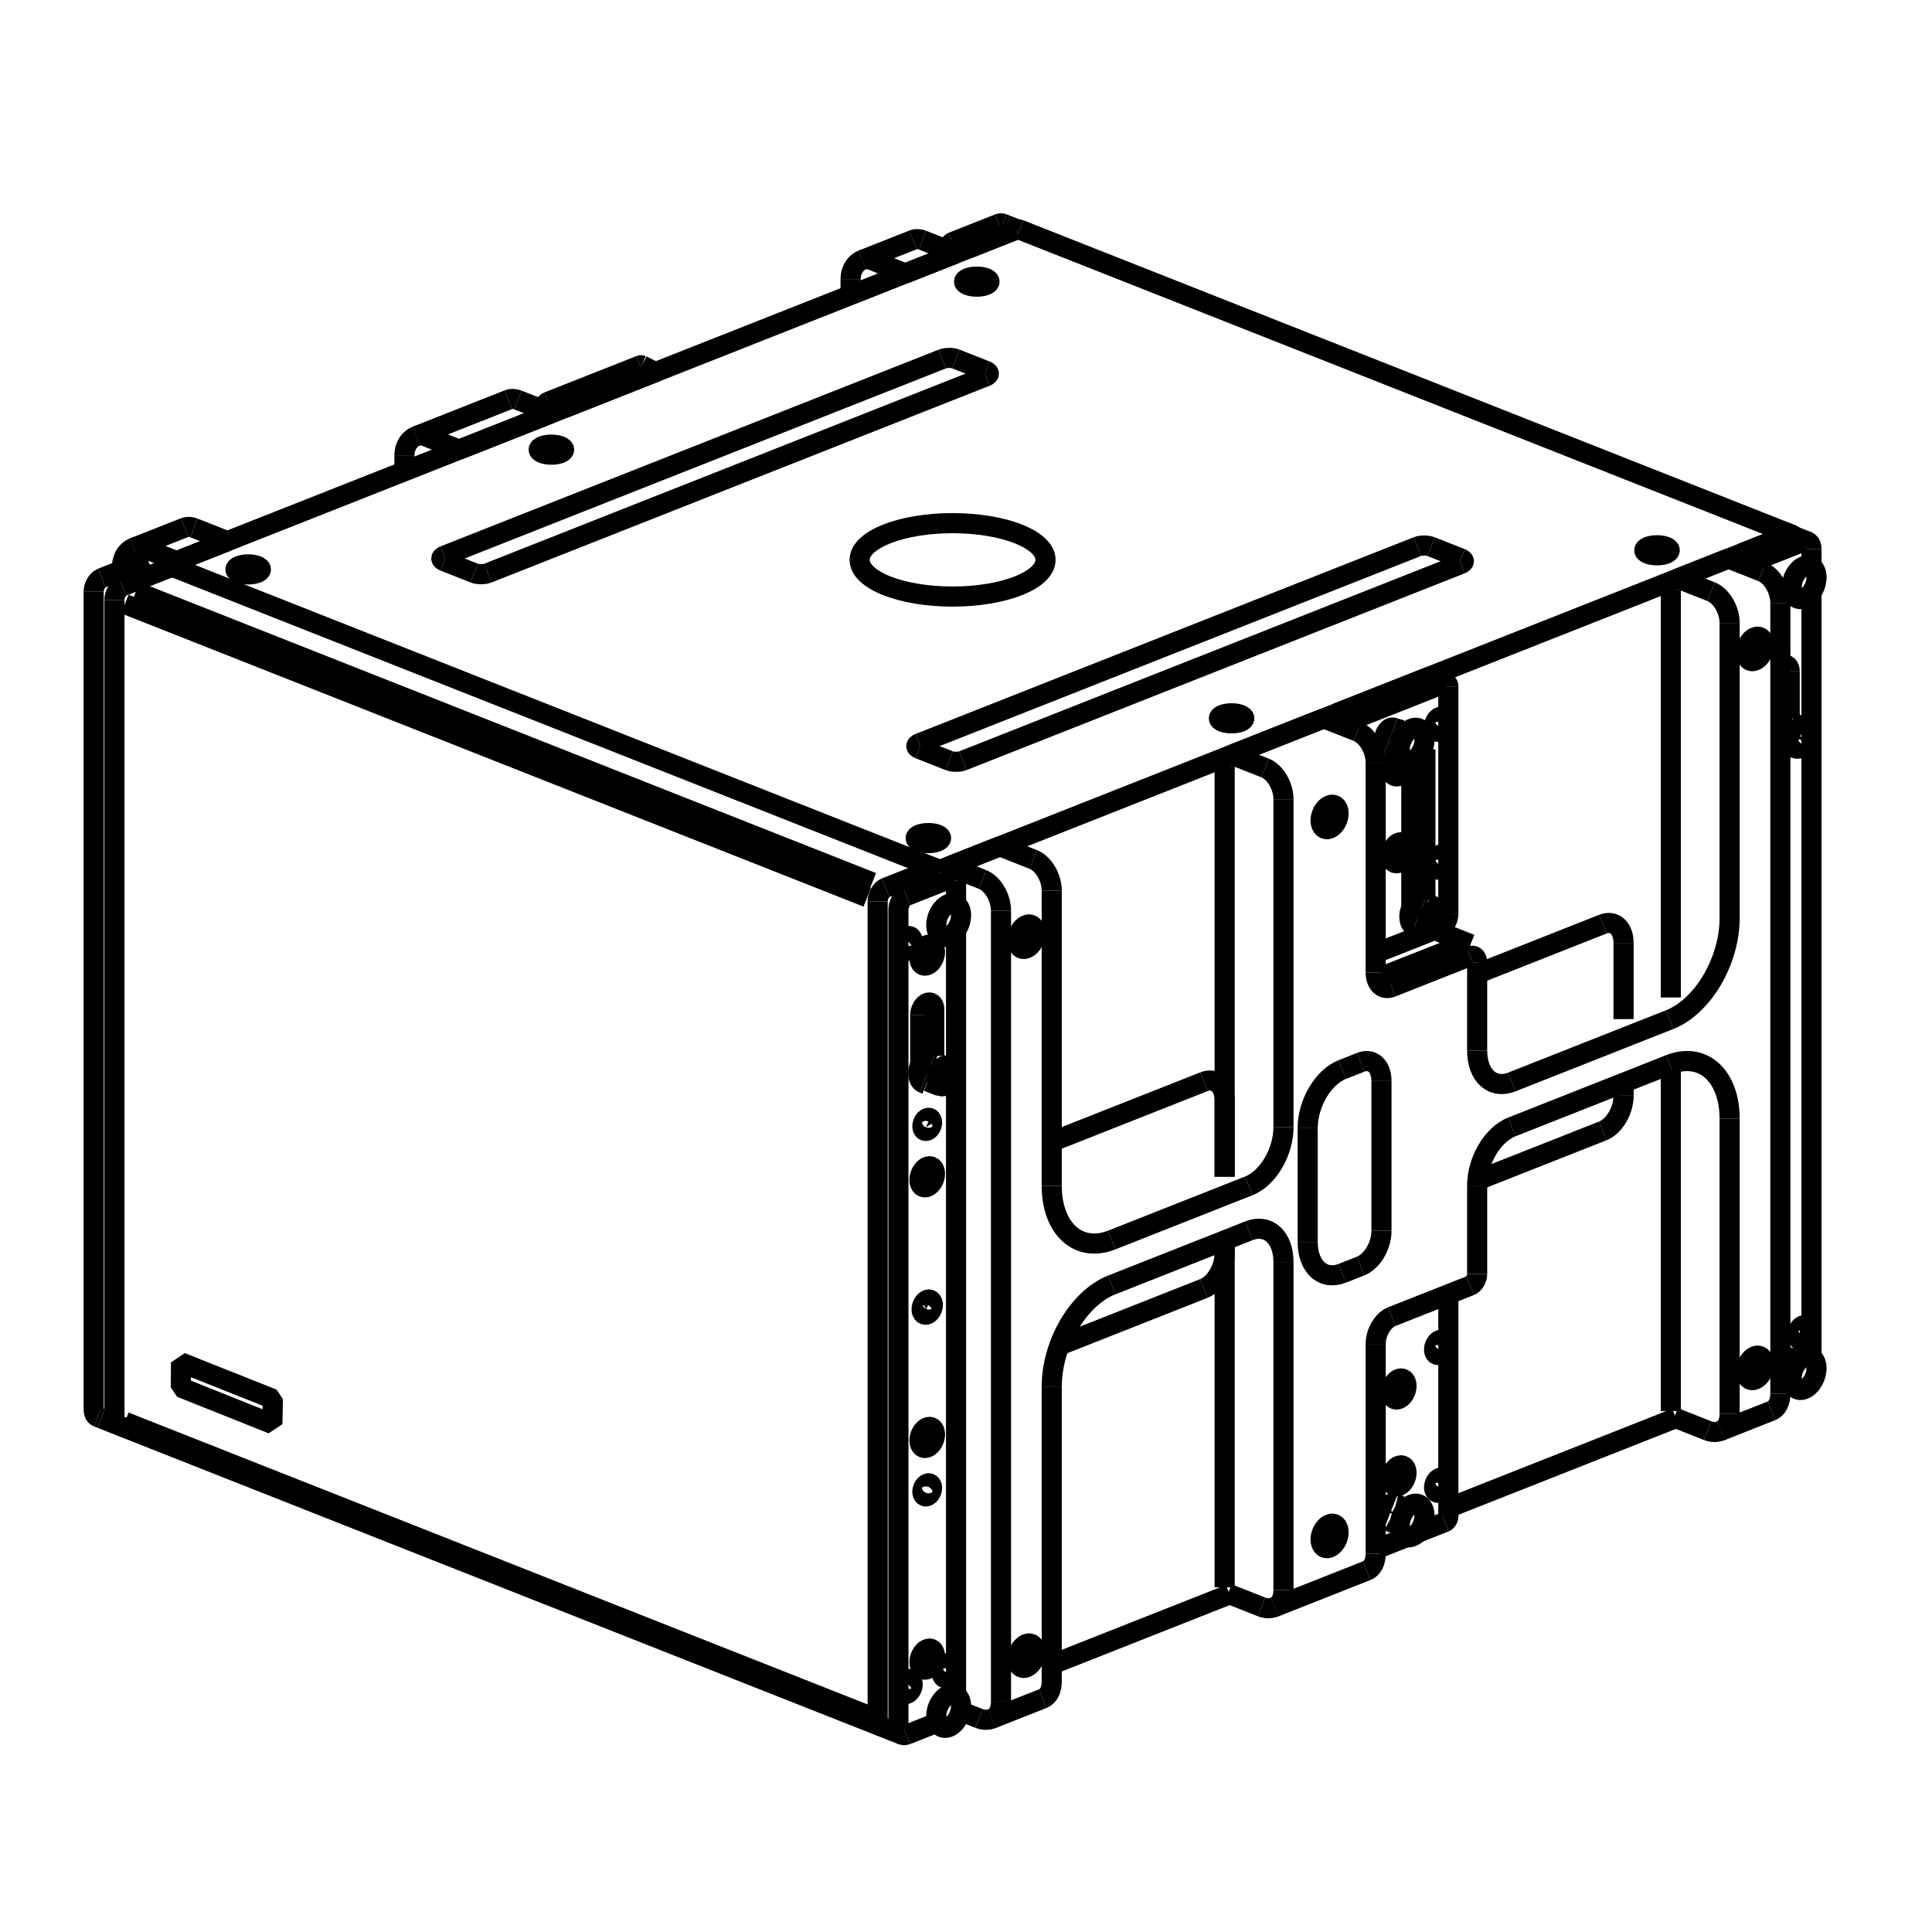<?xml version="1.0" encoding="UTF-8"?> <!-- Creator: CorelDRAW 2018 (64-Bit) --> <svg xmlns="http://www.w3.org/2000/svg" xmlns:xlink="http://www.w3.org/1999/xlink" xml:space="preserve" width="254mm" height="254mm" style="shape-rendering:geometricPrecision; text-rendering:geometricPrecision; image-rendering:optimizeQuality; fill-rule:evenodd; clip-rule:evenodd" viewBox="0 0 25400000 25400000"> <defs> <style type="text/css"> <![CDATA[ .str0 {stroke:black;stroke-width:264580;stroke-linejoin:bevel;stroke-miterlimit:22.926} .fil0 {fill:none} ]]> </style> </defs> <g id="Слой_x0020_1">  <g id="_1062071888"> <line class="fil0 str0" x1="22031960" y1="18643700" x2="19041190" y2="19824980"></line> <line class="fil0 str0" x1="16166190" y1="20960530" x2="13864840" y2="21869510"></line> <line class="fil0 str0" x1="15827900" y1="14221500" x2="13864840" y2="14996850"></line> <path class="fil0 str0" d="M16100720 14468200c0,-94010 -28740,-172820 -79910,-219080 -51160,-46270 -120550,-56200 -192910,-27620"></path> <line class="fil0 str0" x1="16100720" y1="16476830" x2="16100720" y2="16373140"></line> <line class="fil0 str0" x1="16100720" y1="15469880" x2="16100720" y2="14468200"></line> <path class="fil0 str0" d="M15827900 16939050c72360,-28580 141750,-93330 192910,-180020 51170,-86680 79910,-188190 79910,-282200"></path> <line class="fil0 str0" x1="13965970" y1="17674460" x2="15827900" y2="16939050"></line> <line class="fil0 str0" x1="21072230" y1="12150120" x2="19457780" y2="12787780"></line> <path class="fil0 str0" d="M21345060 12396820c0,-94010 -28750,-172810 -79910,-219080 -51170,-46270 -120560,-56200 -192920,-27620"></path> <line class="fil0 str0" x1="21345060" y1="14405450" x2="21345060" y2="14301760"></line> <line class="fil0 str0" x1="21345060" y1="13398510" x2="21345060" y2="12396820"></line> <path class="fil0 str0" d="M21072230 14867670c72360,-28580 141750,-93330 192920,-180020 51160,-86680 79910,-188190 79910,-282200"></path> <line class="fil0 str0" x1="19459370" y1="15504710" x2="21072230" y2="14867670"></line> <path class="fil0 str0" d="M13745470 7360430c0,-266520 -547020,-482580 -1221800,-482580 -674790,0 -1221810,216060 -1221820,482580 0,266530 547020,482590 1221810,482590 674790,0 1221810,-216060 1221810,-482590z"></path> <path class="fil0 str0" d="M13404550 3018650c-14240,-5620 -30590,-5110 -47250,1470"></path> <path class="fil0 str0" d="M23583820 7047830c-17250,-21500 -43520,-27640 -71310,-16660"></path> <line class="fil0 str0" x1="23559760" y1="7029700" x2="13404550" y2="3018650"></line> <line class="fil0 str0" x1="12356940" y1="11437340" x2="23512510" y2="7031170"></line> <line class="fil0 str0" x1="13357300" y1="3020120" x2="2201730" y2="7426290"></line> <line class="fil0 str0" x1="2201730" y1="7426290" x2="12356940" y2="11437340"></line> <path class="fil0 str0" d="M5839420 7306550c-24120,9530 -37670,22450 -37670,35930 0,13470 13550,26390 37670,35910"></path> <line class="fil0 str0" x1="6233500" y1="7534050" x2="5839420" y2="7378390"></line> <path class="fil0 str0" d="M6233500 7534050c24120,9520 56830,14870 90940,14870 34110,0 66820,-5350 90940,-14870"></path> <line class="fil0 str0" x1="12963220" y1="4947820" x2="6415380" y2="7534050"></line> <path class="fil0 str0" d="M12963220 4947820c24120,-9530 37670,-22450 37670,-35920 0,-13470 -13550,-26400 -37670,-35920"></path> <line class="fil0 str0" x1="12569140" y1="4720330" x2="12963220" y2="4875980"></line> <path class="fil0 str0" d="M12569140 4720330c-24120,-9530 -56840,-14880 -90950,-14880 -34110,0 -66820,5350 -90940,14880"></path> <line class="fil0 str0" x1="5839420" y1="7306550" x2="12387250" y2="4720330"></line> <path class="fil0 str0" d="M12478190 10000540c24120,9530 56840,14880 90950,14880 34110,0 66820,-5350 90940,-14880"></path> <line class="fil0 str0" x1="19207910" y1="7414310" x2="12660080" y2="10000540"></line> <path class="fil0 str0" d="M19207910 7414310c24120,-9520 37670,-22440 37670,-35920 0,-13470 -13550,-26390 -37670,-35910"></path> <line class="fil0 str0" x1="18813830" y1="7186820" x2="19207910" y2="7342480"></line> <path class="fil0 str0" d="M18813830 7186820c-24120,-9520 -56830,-14880 -90940,-14880 -34110,0 -66820,5360 -90940,14880"></path> <line class="fil0 str0" x1="12084110" y1="9773050" x2="18631950" y2="7186820"></line> <path class="fil0 str0" d="M12084110 9773050c-24120,9530 -37670,22450 -37670,35920 0,13470 13550,26390 37670,35920"></path> <line class="fil0 str0" x1="12478190" y1="10000540" x2="12084110" y2="9844890"></line> <line class="fil0 str0" x1="1642000" y1="18693780" x2="11400970" y2="22548320"></line> <line class="fil0 str0" x1="1328130" y1="18647320" x2="11559120" y2="22688300"></line> <line class="fil0 str0" x1="11400970" y1="11796260" x2="1642000" y2="7941720"></line> <line class="fil0 str0" x1="1786790" y1="7777250" x2="11468370" y2="11601230"></line> <path class="fil0 str0" d="M1610610 7707660c-28140,11110 -55130,36300 -75030,70010 -19900,33710 -31070,73180 -31070,109740"></path> <line class="fil0 str0" x1="2216880" y1="7468190" x2="1610610" y2="7707660"></line> <line class="fil0 str0" x1="1504510" y1="7887410" x2="1504510" y2="18639470"></line> <path class="fil0 str0" d="M12274460 11430620c-7120,-2810 -15290,-2560 -23620,730"></path> <line class="fil0 str0" x1="11644560" y1="11670820" x2="12250840" y2="11431350"></line> <line class="fil0 str0" x1="11538460" y1="22602630" x2="11538460" y2="11850570"></line> <path class="fil0 str0" d="M11538460 22602630c0,48130 19320,85140 50980,97650"></path> <path class="fil0 str0" d="M11644560 11670820c-28140,11110 -55130,36290 -75030,70000 -19890,33710 -31070,73190 -31070,109750"></path> <line class="fil0 str0" x1="13342140" y1="3026110" x2="12735860" y2="3265570"></line> <line class="fil0 str0" x1="13351790" y1="3006440" x2="13374600" y2="3015440"></line> <line class="fil0 str0" x1="22891070" y1="7276620" x2="23497350" y2="7037160"></line> <line class="fil0 str0" x1="11816790" y1="22790080" x2="11559120" y2="22688300"></line> <line class="fil0 str0" x1="12501820" y1="11520420" x2="12380560" y2="11472530"></line> <path class="fil0 str0" d="M1231680 18531710c0,48140 19320,85150 50980,97650"></path> <path class="fil0 str0" d="M1337780 7599900c-28140,11110 -55130,36300 -75030,70010 -19890,33710 -31070,73180 -31070,109740"></path> <line class="fil0 str0" x1="1282660" y1="18629360" x2="1328130" y2="18647320"></line> <line class="fil0 str0" x1="1231680" y1="7779650" x2="1231680" y2="18531710"></line> <line class="fil0 str0" x1="1944060" y1="7360430" x2="1337780" y2="7599900"></line> <path class="fil0 str0" d="M12387480 12311560c76890,30370 177120,-40960 223870,-159320 46760,-118370 22320,-238940 -54570,-269310 -76890,-30370 -177120,40960 -223870,159330 -46750,118360 -22320,238930 54570,269300z"></path> <path class="fil0 str0" d="M12387480 22709160c76890,30370 177120,-40960 223870,-159330 46760,-118360 22320,-238930 -54570,-269300 -76890,-30380 -177120,40960 -223870,159320 -46750,118370 -22320,238940 54570,269310z"></path> <path class="fil0 str0" d="M23803300 17838440c-76890,-30370 -177130,40960 -223880,159320 -46750,118370 -22310,238940 54580,269310 76890,30370 177120,-40960 223870,-159330 46750,-118360 22320,-238930 -54570,-269300z"></path> <line class="fil0 str0" x1="23504100" y1="17841720" x2="23583260" y2="17861500"></line> <line class="fil0 str0" x1="23444080" y1="18074830" x2="23489110" y2="18099870"></line> <line class="fil0 str0" x1="23480030" y1="17831750" x2="23507300" y2="17842520"></line> <path class="fil0 str0" d="M23803300 7440840c-76890,-30370 -177130,40960 -223880,159330 -46750,118360 -22310,238940 54580,269310 76890,30370 177120,-40970 223870,-159330 46750,-118370 22320,-238940 -54570,-269310z"></path> <line class="fil0 str0" x1="23793630" y1="7813490" x2="23791580" y2="7815670"></line> <line class="fil0 str0" x1="23881580" y1="7590800" x2="23881580" y2="7587810"></line> <path class="fil0 str0" d="M18480610 10003400c76890,30370 177120,-40970 223870,-159330 46750,-118370 22320,-238940 -54570,-269310 -76890,-30370 -177130,40960 -223880,159330 -46750,118360 -22310,238940 54580,269310z"></path> <line class="fil0 str0" x1="18350710" y1="9578050" x2="18429870" y2="9597830"></line> <line class="fil0 str0" x1="18264410" y1="9796550" x2="18335720" y2="9836190"></line> <path class="fil0 str0" d="M18326650 9568080c-25450,-10050 -57220,1560 -83350,30460 -26120,28900 -42630,70700 -43310,109650 -670,38950 14590,69140 40040,79190"></path> <line class="fil0 str0" x1="18326650" y1="9568080" x2="18353910" y2="9578850"></line> <line class="fil0 str0" x1="18240030" y1="9787380" x2="18267290" y2="9798150"></line> <line class="fil0 str0" x1="18436680" y1="9600010" x2="18457480" y2="9608230"></line> <line class="fil0 str0" x1="18342190" y1="9839250" x2="18362990" y2="9847470"></line> <path class="fil0 str0" d="M18649910 19775430c-76890,-30370 -177130,40970 -223880,159330 -46750,118360 -22310,238940 54580,269310 76890,30370 177120,-40970 223870,-159330 46750,-118360 22320,-238940 -54570,-269310z"></path> <line class="fil0 str0" x1="18728190" y1="19925390" x2="18728190" y2="19922400"></line> <line class="fil0 str0" x1="18350710" y1="19778720" x2="18429870" y2="19798500"></line> <line class="fil0 str0" x1="18264410" y1="19997220" x2="18335720" y2="20036870"></line> <path class="fil0 str0" d="M18326650 19768750c-25450,-10050 -57220,1560 -83350,30460 -26120,28900 -42630,70700 -43310,109650 -670,38950 14590,69140 40040,79190"></path> <line class="fil0 str0" x1="18436680" y1="19800690" x2="18457480" y2="19808900"></line> <line class="fil0 str0" x1="12569140" y1="22280980" x2="12569140" y2="12229020"></line> <line class="fil0 str0" x1="12569140" y1="11883390" x2="12569140" y2="11580230"></line> <line class="fil0 str0" x1="12523660" y1="11539110" x2="11917380" y2="11778580"></line> <line class="fil0 str0" x1="11811280" y1="11958330" x2="11811280" y2="22710390"></line> <line class="fil0 str0" x1="11917380" y1="22806330" x2="12297970" y2="22656010"></line> <path class="fil0 str0" d="M12569140 11580230c0,-15670 -4790,-28810 -13320,-36520 -8530,-7710 -20090,-9360 -32160,-4600"></path> <line class="fil0 str0" x1="12501820" y1="11520420" x2="12547290" y2="11538380"></line> <path class="fil0 str0" d="M11917380 11778580c-28140,11110 -55120,36290 -75020,70000 -19900,33710 -31080,73190 -31080,109750"></path> <path class="fil0 str0" d="M11811280 22710390c0,36560 11180,67200 31080,85200 19900,17990 46880,21850 75020,10740"></path> <line class="fil0 str0" x1="11816790" y1="22790080" x2="11862260" y2="22808040"></line> <line class="fil0 str0" x1="12282670" y1="13268770" x2="12282670" y2="13882700"></line> <line class="fil0 str0" x1="12097750" y1="14001380" x2="12097750" y2="13341810"></line> <path class="fil0 str0" d="M12282670 13268770c0,-42920 -17620,-75610 -46230,-85770 -28610,-10160 -63850,3760 -92460,36520 -28600,32750 -46230,79370 -46230,122290"></path> <path class="fil0 str0" d="M12223280 14698490c-30040,-11870 -69200,16000 -87460,62240 -18270,46250 -8720,93360 21320,105220 30040,11870 69200,-16000 87460,-62250 18270,-46240 8720,-93350 -21320,-105210z"></path> <path class="fil0 str0" d="M12223280 19503430c-30040,-11860 -69200,16010 -87460,62250 -18270,46250 -8720,93350 21320,105220 30040,11870 69200,-16000 87460,-62250 18270,-46240 8720,-93350 -21320,-105220z"></path> <path class="fil0 str0" d="M12243360 12422400c-48280,-19070 -111210,25720 -140570,100050 -29350,74320 -14010,150030 34270,169100 48280,19070 111210,-25720 140570,-100050 29360,-74320 14010,-150030 -34270,-169100z"></path> <path class="fil0 str0" d="M12243360 18763360c-48280,-19070 -111210,25720 -140570,100040 -29350,74330 -14010,150030 34270,169100 48280,19070 111210,-25720 140570,-100040 29360,-74320 14010,-150030 -34270,-169100z"></path> <path class="fil0 str0" d="M12243360 21677840c-48280,-19070 -111210,25720 -140570,100040 -29350,74320 -14010,150030 34270,169100 48280,19070 111210,-25720 140570,-100040 29360,-74320 14010,-150030 -34270,-169100z"></path> <path class="fil0 str0" d="M12243360 15336880c-48280,-19070 -111210,25720 -140570,100040 -29350,74330 -14010,150030 34270,169100 48280,19070 111210,-25720 140570,-100040 29360,-74320 14010,-150030 -34270,-169100z"></path> <path class="fil0 str0" d="M11963350 12308550c-34870,-13770 -80320,18580 -101520,72250 -21210,53680 -10130,108360 24740,122130 34870,13770 80330,-18580 101530,-72250 21200,-53680 10120,-108360 -24750,-122130z"></path> <path class="fil0 str0" d="M12228600 17087500c-34870,-13770 -80330,18580 -101530,72260 -21200,53670 -10120,108350 24750,122120 34870,13780 80320,-18570 101530,-72250 21200,-53680 10120,-108360 -24750,-122130z"></path> <path class="fil0 str0" d="M12493850 21866460c-34870,-13780 -80330,18570 -101530,72250 -21200,53680 -10120,108350 24750,122130 34870,13770 80320,-18580 101520,-72260 21210,-53670 10130,-108350 -24740,-122120z"></path> <path class="fil0 str0" d="M11963350 22075990c-34870,-13770 -80320,18570 -101520,72250 -21210,53680 -10130,108360 24740,122130 34870,13770 80330,-18580 101530,-72250 21200,-53680 10120,-108360 -24750,-122130z"></path> <path class="fil0 str0" d="M23663580 17618750c34870,13770 80330,-18580 101530,-72250 21200,-53680 10120,-108360 -24750,-122130 -34870,-13780 -80320,18570 -101520,72250 -21200,53680 -10120,108360 24740,122130z"></path> <path class="fil0 str0" d="M18965900 9424570c-34870,-13780 -80330,18570 -101530,72250 -21200,53680 -10120,108350 24750,122130 34870,13770 80320,-18580 101530,-72260 21200,-53670 10120,-108350 -24750,-122120z"></path> <path class="fil0 str0" d="M18965900 11236270c-34870,-13770 -80330,18580 -101530,72250 -21200,53680 -10120,108360 24750,122130 34870,13770 80320,-18580 101530,-72250 21200,-53680 10120,-108360 -24750,-122130z"></path> <path class="fil0 str0" d="M18889120 19622700c34870,13770 80320,-18580 101530,-72260 21200,-53680 10120,-108350 -24750,-122130 -34870,-13770 -80330,18580 -101530,72260 -21200,53670 -10120,108350 24750,122130z"></path> <path class="fil0 str0" d="M18889120 17810990c34870,13770 80320,-18570 101530,-72250 21200,-53680 10120,-108360 -24750,-122130 -34870,-13770 -80330,18580 -101530,72250 -21200,53680 -10120,108360 24750,122130z"></path> <path class="fil0 str0" d="M12280030 13881650c-41650,-16440 -93630,2560 -136380,49850 -42750,47290 -69770,115690 -70870,179430 -1110,63730 23860,113130 65510,129580"></path> <path class="fil0 str0" d="M12144330 13930710c-43980,46990 -71590,116900 -71590,181260"></path> <path class="fil0 str0" d="M12470720 14008830c-48280,-19070 -111220,25720 -140570,100040 -29360,74320 -14020,150030 34260,169100 48280,19070 111220,-25720 140580,-100040 29350,-74330 14010,-150030 -34270,-169100z"></path> <line class="fil0 str0" x1="12072740" y1="14111970" x2="12072740" y2="14114960"></line> <line class="fil0 str0" x1="12519880" y1="14102990" x2="12519880" y2="14100000"></line> <line class="fil0 str0" x1="12195720" y1="14217100" x2="12358660" y2="14281460"></line> <line class="fil0 str0" x1="12176180" y1="14255480" x2="12138290" y2="14240510"></line> <line class="fil0 str0" x1="12317920" y1="13896620" x2="12280030" y2="13881650"></line> <path class="fil0 str0" d="M23526540 9439570c-24740,-9770 -53620,-7180 -82460,7410"></path> <path class="fil0 str0" d="M23444080 9818670c21500,2380 44760,-3200 67630,-16220"></path> <path class="fil0 str0" d="M23766390 9657910c0,-61810 -31670,-103560 -77480,-102140 -45810,1420 -94560,45660 -119280,108240 -24710,62570 -19350,128190 13130,160530 32470,32340 84120,23500 126360,-21630"></path> <line class="fil0 str0" x1="23552480" y1="9495900" x2="23715410" y2="9560260"></line> <line class="fil0 str0" x1="23444080" y1="9775740" x2="23605170" y2="9839370"></line> <line class="fil0 str0" x1="23564430" y1="9454530" x2="23526540" y2="9439570"></line> <path class="fil0 str0" d="M18736920 11823650c-41640,-16440 -93630,2560 -136380,49850 -42750,47290 -69760,115690 -70870,179430 -1100,63740 23870,113130 65510,129580"></path> <path class="fil0 str0" d="M18601230 11872710c-43980,46990 -71590,116900 -71590,181260"></path> <path class="fil0 str0" d="M18927610 11950830c-48280,-19070 -111210,25720 -140570,100040 -29360,74320 -14010,150030 34270,169100 48280,19070 111210,-25720 140570,-100040 29360,-74320 14010,-150030 -34270,-169100z"></path> <line class="fil0 str0" x1="18529640" y1="12053970" x2="18529640" y2="12056960"></line> <line class="fil0 str0" x1="18762850" y1="11879990" x2="18925790" y2="11944350"></line> <line class="fil0 str0" x1="18652610" y1="12159100" x2="18815550" y2="12223460"></line> <line class="fil0 str0" x1="18633070" y1="12197480" x2="18595180" y2="12182510"></line> <line class="fil0 str0" x1="18774810" y1="11838620" x2="18736920" y2="11823650"></line> <line class="fil0 str0" x1="13230540" y1="2958540" x2="13351790" y2="3006440"></line> <line class="fil0 str0" x1="23597950" y1="7053410" x2="23719200" y2="7101300"></line> <line class="fil0 str0" x1="12523660" y1="3181760" x2="13129950" y2="2942290"></line> <path class="fil0 str0" d="M12523660 3181760c-12060,4760 -23620,15560 -32150,30000 -8530,14450 -13320,31370 -13320,47040"></path> <path class="fil0 str0" d="M13185070 2940590c-16620,-6570 -35680,-5970 -55120,1700"></path> <line class="fil0 str0" x1="13230540" y1="2958540" x2="13185070" y2="2940590"></line> <line class="fil0 str0" x1="23815650" y1="7216910" x2="23815650" y2="7441300"></line> <line class="fil0 str0" x1="23815650" y1="7786930" x2="23815650" y2="17838900"></line> <line class="fil0 str0" x1="23103270" y1="7360430" x2="23709550" y2="7120970"></line> <line class="fil0 str0" x1="23057800" y1="7454050" x2="23057800" y2="7437470"></line> <path class="fil0 str0" d="M23815650 7216910c0,-36560 -11180,-67210 -31080,-85200 -19890,-17990 -46880,-21850 -75020,-10740"></path> <line class="fil0 str0" x1="23764670" y1="7119260" x2="23719200" y2="7101300"></line> <path class="fil0 str0" d="M23103270 7360430c-12060,4770 -23620,15560 -32150,30010 -8530,14440 -13320,31360 -13320,47030"></path> <path class="fil0 str0" d="M23529180 8826680c0,-62640 -37040,-100130 -85100,-86130"></path> <line class="fil0 str0" x1="23529180" y1="8826680" x2="23529180" y2="9440610"></line> <line class="fil0 str0" x1="8628310" y1="4887950" x2="7415750" y2="5366880"></line> <path class="fil0 str0" d="M18807140 8898270c-7120,-2810 -15290,-2560 -23620,730"></path> <line class="fil0 str0" x1="18973870" y1="8964120" x2="18807140" y2="8898270"></line> <line class="fil0 str0" x1="17570960" y1="9377930" x2="18783520" y2="8899000"></line> <line class="fil0 str0" x1="8439730" y1="4803410" x2="8615800" y2="4892890"></line> <line class="fil0 str0" x1="7158080" y1="5360110" x2="7158080" y2="5376690"></line> <line class="fil0 str0" x1="7203550" y1="5283070" x2="8416110" y2="4804140"></line> <path class="fil0 str0" d="M7203550 5283070c-12060,4760 -23630,15560 -32150,30000 -8530,14450 -13320,31370 -13320,47040"></path> <path class="fil0 str0" d="M8439730 4803410c-7120,-2820 -15290,-2560 -23620,730"></path> <line class="fil0 str0" x1="18554650" y1="11943390" x2="18554650" y2="10006710"></line> <line class="fil0 str0" x1="18739560" y1="9851990" x2="18739560" y2="11824700"></line> <path class="fil0 str0" d="M18935090 12196930c28140,-11110 55120,-36290 75020,-70000 19900,-33710 31080,-73190 31080,-109750"></path> <line class="fil0 str0" x1="19041190" y1="12017180" x2="19041190" y2="9023930"></line> <line class="fil0 str0" x1="18995720" y1="8982810" x2="17783150" y2="9461740"></line> <line class="fil0 str0" x1="17737680" y1="9538780" x2="17737680" y2="9555370"></line> <line class="fil0 str0" x1="18123960" y1="12517310" x2="18935090" y2="12196930"></line> <path class="fil0 str0" d="M19041190 9023930c0,-15670 -4790,-28800 -13320,-36510 -8530,-7710 -20100,-9370 -32150,-4610"></path> <path class="fil0 str0" d="M17783150 9461740c-12060,4770 -23620,15560 -32150,30010 -8530,14440 -13320,31360 -13320,47030"></path> <line class="fil0 str0" x1="18973870" y1="8964120" x2="19019340" y2="8982080"></line> <path class="fil0 str0" d="M18384200 9938370c-42060,19410 -78510,69820 -91830,126990 -13310,57170 -780,109440 31580,131690 32360,22240 77930,9920 114830,-31040 36890,-40970 57570,-102210 52100,-154300"></path> <path class="fil0 str0" d="M18442590 11076640c-48280,-19070 -111220,25720 -140570,100040 -29360,74330 -14020,150040 34260,169110 48280,19060 111220,-25720 140570,-100050 29360,-74320 14020,-150030 -34260,-169100z"></path> <line class="fil0 str0" x1="19041190" y1="17082510" x2="19041190" y2="19933530"></line> <line class="fil0 str0" x1="18123960" y1="20354890" x2="18487030" y2="20211480"></line> <line class="fil0 str0" x1="18635900" y1="20152680" x2="18995720" y2="20010570"></line> <path class="fil0 str0" d="M18995720 20010570c12050,-4770 23620,-15560 32150,-30000 8530,-14450 13320,-31370 13320,-47040"></path> <path class="fil0 str0" d="M18336280 19537830c48280,19070 111220,-25720 140570,-100040 29360,-74320 14020,-150030 -34260,-169100 -48280,-19070 -111220,25720 -140570,100040 -29360,74320 -14020,150030 34260,169100z"></path> <path class="fil0 str0" d="M18336280 18395670c48280,19070 111220,-25720 140570,-100040 29360,-74320 14020,-150030 -34260,-169100 -48280,-19070 -111220,25720 -140570,100040 -29360,74320 -14020,150030 34260,169100z"></path> <path class="fil0 str0" d="M13009160 3702600c0,-36480 -74860,-66040 -167200,-66040 -92340,0 -167190,29560 -167190,66040 0,36470 74850,66030 167190,66030 92340,0 167200,-29560 167200,-66030z"></path> <path class="fil0 str0" d="M7416210 5911670c0,-36470 -74850,-66040 -167190,-66040 -92340,0 -167200,29570 -167200,66040 0,36470 74860,66030 167200,66030 92340,0 167190,-29560 167190,-66030z"></path> <path class="fil0 str0" d="M3429920 7486150c0,-36470 -74860,-66030 -167200,-66030 -92340,0 -167190,29560 -167190,66030 0,36480 74850,66040 167190,66040 92340,0 167200,-29560 167200,-66040z"></path> <path class="fil0 str0" d="M16358860 9443790c0,-36480 -74860,-66040 -167190,-66040 -92340,0 -167200,29560 -167200,66040 0,36470 74860,66030 167200,66030 92330,0 167190,-29560 167190,-66030z"></path> <path class="fil0 str0" d="M21951800 7234720c0,-36480 -74850,-66040 -167190,-66040 -92340,0 -167200,29560 -167200,66030 0,36480 74860,66040 167200,66040 92340,0 167190,-29560 167190,-66030z"></path> <path class="fil0 str0" d="M12372560 11018270c0,-36470 -74850,-66040 -167190,-66040 -92340,0 -167200,29570 -167200,66040 0,36470 74860,66040 167200,66040 92340,0 167190,-29570 167190,-66040z"></path> <line class="fil0 str0" x1="22724340" y1="7342480" x2="23163900" y2="7516090"></line> <path class="fil0 str0" d="M23406410 7926950c0,-83560 -25550,-173800 -71030,-250850 -45480,-77050 -107160,-134610 -171480,-160010"></path> <line class="fil0 str0" x1="23406410" y1="7926950" x2="23406410" y2="18324550"></line> <path class="fil0 str0" d="M23289890 18547750c72350,-28580 116520,-113190 116520,-223200"></path> <path class="fil0 str0" d="M22057440 7605890c-24120,9520 -47250,31110 -64310,60000 -17050,28900 -26640,62740 -26640,94070"></path> <line class="fil0 str0" x1="22496990" y1="7779500" x2="22057440" y2="7605890"></line> <path class="fil0 str0" d="M22739500 8190360c0,-83560 -25550,-173790 -71030,-250850 -45480,-77050 -107160,-134610 -171480,-160010"></path> <line class="fil0 str0" x1="22739500" y1="12069770" x2="22739500" y2="8190360"></line> <path class="fil0 str0" d="M21951340 13405080c209030,-82560 409500,-269630 557310,-520050 147810,-250420 230850,-543680 230850,-815260"></path> <line class="fil0 str0" x1="19874820" y1="14225250" x2="21951340" y2="13405080"></line> <path class="fil0 str0" d="M19420110 13814080c0,156680 47910,288020 133180,365130 85280,77110 200940,93670 321530,46040"></path> <line class="fil0 str0" x1="19420110" y1="12652220" x2="19420110" y2="13814080"></line> <path class="fil0 str0" d="M19420110 12652220c0,-31330 -9580,-57600 -26630,-73020 -17060,-15420 -40190,-18740 -64310,-9210"></path> <path class="fil0 str0" d="M19332720 12412990c-28480,-11250 -61160,-10240 -94490,2930"></path> <line class="fil0 str0" x1="18298490" y1="12977080" x2="19329170" y2="12569990"></line> <line class="fil0 str0" x1="19238230" y1="12415920" x2="18207550" y2="12823010"></line> <path class="fil0 str0" d="M18086290 12785200c0,73120 22360,134410 62160,170400 39790,35980 93760,43710 150040,21480"></path> <path class="fil0 str0" d="M18144670 12825010c18960,7450 40710,6760 62880,-2000"></path> <line class="fil0 str0" x1="18086290" y1="10028260" x2="18086290" y2="12785200"></line> <path class="fil0 str0" d="M18086290 10028260c0,-83560 -25550,-173790 -71030,-250850 -45480,-77050 -107160,-134610 -171480,-160010"></path> <line class="fil0 str0" x1="17404230" y1="9443790" x2="17843780" y2="9617400"></line> <line class="fil0 str0" x1="16873730" y1="14819830" x2="16873730" y2="10507190"></line> <path class="fil0 str0" d="M16419020 15590210c120600,-47640 236250,-155560 321530,-300030 85270,-144480 133180,-313660 133180,-470350"></path> <line class="fil0 str0" x1="14615340" y1="16302620" x2="16419020" y2="15590210"></line> <path class="fil0 str0" d="M13827170 15589920c0,271580 83040,499240 230850,632900 147810,133650 348280,162360 557320,79800"></path> <line class="fil0 str0" x1="13827170" y1="11710510" x2="13827170" y2="15589920"></line> <line class="fil0 str0" x1="13160260" y1="22371520" x2="13160260" y2="11973920"></line> <line class="fil0 str0" x1="13827170" y1="18228700" x2="13827170" y2="22108100"></line> <path class="fil0 str0" d="M14615340 16893390c-209040,82560 -409510,269630 -557320,520050 -147810,250420 -230850,543680 -230850,815260"></path> <line class="fil0 str0" x1="16419020" y1="16180980" x2="14615340" y2="16893390"></line> <path class="fil0 str0" d="M16873730 16592150c0,-156680 -47910,-288030 -133180,-365130 -85280,-77110 -200930,-93670 -321530,-46040"></path> <line class="fil0 str0" x1="16873730" y1="20904790" x2="16873730" y2="16592150"></line> <line class="fil0 str0" x1="18086290" y1="17668920" x2="18086290" y2="20425860"></line> <path class="fil0 str0" d="M18298490 17309410c-56280,22230 -110250,72600 -150040,140020 -39800,67420 -62160,146370 -62160,219490"></path> <line class="fil0 str0" x1="19329170" y1="16902320" x2="18298490" y2="17309410"></line> <path class="fil0 str0" d="M19329170 16902320c24120,-9530 47250,-31110 64310,-60000 17050,-28900 26630,-62740 26630,-94070"></path> <line class="fil0 str0" x1="19420110" y1="15586400" x2="19420110" y2="16748250"></line> <path class="fil0 str0" d="M19874820 14816020c-120590,47640 -236250,155560 -321530,300030 -85270,144470 -133180,313660 -133180,470350"></path> <line class="fil0 str0" x1="21951340" y1="13995850" x2="19874820" y2="14816020"></line> <path class="fil0 str0" d="M22739500 14708550c0,-271580 -83040,-499240 -230850,-632900 -147810,-133650 -348280,-162360 -557310,-79800"></path> <line class="fil0 str0" x1="22739500" y1="18587960" x2="22739500" y2="14708550"></line> <path class="fil0 str0" d="M17646740 14061590c-120600,47630 -236250,155560 -321530,300030 -85270,144470 -133180,313660 -133180,470340"></path> <line class="fil0 str0" x1="17889250" y1="13965800" x2="17646740" y2="14061590"></line> <path class="fil0 str0" d="M18162080 14212510c0,-94010 -28740,-172820 -79910,-219080 -51160,-46270 -120560,-56210 -192920,-27630"></path> <line class="fil0 str0" x1="18162080" y1="16181750" x2="18162080" y2="14212510"></line> <path class="fil0 str0" d="M17889250 16643970c72360,-28580 141760,-93330 192920,-180020 51170,-86680 79910,-188190 79910,-282200"></path> <line class="fil0 str0" x1="17646740" y1="16739760" x2="17889250" y2="16643970"></line> <path class="fil0 str0" d="M17192030 16328580c0,156690 47910,288030 133180,365140 85280,77110 200930,93670 321530,46040"></path> <line class="fil0 str0" x1="17192030" y1="14831960" x2="17192030" y2="16328580"></line> <path class="fil0 str0" d="M16873730 10507190c0,-83560 -25550,-173790 -71030,-250840 -45480,-77060 -107160,-134620 -171480,-160020"></path> <line class="fil0 str0" x1="16631220" y1="10096330" x2="16191670" y2="9922720"></line> <path class="fil0 str0" d="M16191670 9922720c-24120,9520 -47260,31110 -64310,60000 -17060,28900 -26640,62730 -26640,94070"></path> <path class="fil0 str0" d="M17969770 20649060c72360,-28580 116520,-113190 116520,-223200"></path> <path class="fil0 str0" d="M22622980 18811160c72350,-28580 116520,-113180 116520,-223200"></path> <path class="fil0 str0" d="M13827170 11710510c0,-83560 -25550,-173800 -71030,-250850 -45480,-77050 -107160,-134610 -171480,-160020"></path> <line class="fil0 str0" x1="13145100" y1="11126030" x2="13584660" y2="11299640"></line> <path class="fil0 str0" d="M13710650 22331300c72350,-28570 116520,-113180 116520,-223200"></path> <path class="fil0 str0" d="M16757210 21127990c72350,-28580 116520,-113180 116520,-223200"></path> <path class="fil0 str0" d="M13043740 22594720c72350,-28580 116520,-113190 116520,-223200"></path> <path class="fil0 str0" d="M13160260 11973920c0,-83560 -25550,-173790 -71030,-250850 -45480,-77050 -107160,-134610 -171480,-160010"></path> <path class="fil0 str0" d="M12478190 11389440c-32570,12870 -62650,47390 -78870,90490"></path> <line class="fil0 str0" x1="12917750" y1="11563060" x2="12478190" y2="11389440"></line> <path class="fil0 str0" d="M22622980 18811160c-11420,4510 -23230,8050 -35170,10580 -11940,2540 -24020,4060 -36010,4620 -11990,560 -23900,160 -35570,-1080 -11670,-1240 -23090,-3330 -34190,-6130 -11110,-2800 -21880,-6320 -32300,-10430"></path> <line class="fil0 str0" x1="22449740" y1="18808720" x2="22010190" y2="18635110"></line> <path class="fil0 str0" d="M16757210 21127990c-11420,4510 -23230,8050 -35170,10580 -11940,2540 -24020,4060 -36010,4620 -11990,560 -23900,160 -35570,-1080 -11660,-1240 -23090,-3330 -34190,-6130 -11100,-2800 -21880,-6320 -32300,-10430"></path> <line class="fil0 str0" x1="16583970" y1="21125550" x2="16144420" y2="20951940"></line> <line class="fil0 str0" x1="12870500" y1="22592270" x2="12627690" y2="22496370"></line> <path class="fil0 str0" d="M13043740 22594720c-11430,4510 -23230,8050 -35170,10580 -11940,2530 -24020,4050 -36010,4610 -12000,570 -23900,170 -35570,-1070 -11670,-1240 -23090,-3330 -34200,-6130 -11100,-2810 -21870,-6320 -32290,-10440"></path> <line class="fil0 str0" x1="22057440" y1="7605890" x2="22724340" y2="7342480"></line> <line class="fil0 str0" x1="16191670" y1="9922720" x2="17404230" y2="9443790"></line> <line class="fil0 str0" x1="16100720" y1="20868230" x2="16100720" y2="16373140"></line> <line class="fil0 str0" x1="16100720" y1="15469880" x2="16100720" y2="10076790"></line> <line class="fil0 str0" x1="21966490" y1="18551410" x2="21966490" y2="14059790"></line> <line class="fil0 str0" x1="21966490" y1="13113840" x2="21966490" y2="7759960"></line> <line class="fil0 str0" x1="12478190" y1="11389440" x2="13145100" y2="11126030"></line> <line class="fil0 str0" x1="23289890" y1="18547750" x2="22622980" y2="18811160"></line> <line class="fil0 str0" x1="16757210" y1="21127990" x2="17969770" y2="20649060"></line> <line class="fil0 str0" x1="13710650" y1="22331300" x2="13043740" y2="22594720"></line> <line class="fil0 str0" x1="19332720" y1="12412990" x2="18860400" y2="12226430"></line> <path class="fil0 str0" d="M12129580 3157810c-44430,-17550 -88020,-18900 -125990,-3900"></path> <line class="fil0 str0" x1="12129580" y1="3157810" x2="12569140" y2="3331430"></line> <line class="fil0 str0" x1="6809470" y1="5259120" x2="7249020" y2="5432740"></line> <path class="fil0 str0" d="M6809470 5259120c-44440,-17550 -88030,-18900 -125990,-3900"></path> <path class="fil0 str0" d="M11462670 3421220c-44430,-17550 -88020,-18900 -125990,-3900"></path> <line class="fil0 str0" x1="11902230" y1="3594840" x2="11462670" y2="3421220"></line> <line class="fil0 str0" x1="2550340" y1="6941370" x2="2989890" y2="7114980"></line> <path class="fil0 str0" d="M2550340 6941370c-44440,-17550 -88020,-18900 -125990,-3910"></path> <path class="fil0 str0" d="M5596900 5738060c-44440,-17560 -88020,-18910 -125990,-3910"></path> <line class="fil0 str0" x1="6036460" y1="5911670" x2="5596900" y2="5738060"></line> <line class="fil0 str0" x1="2322990" y1="7378390" x2="1883430" y2="7204780"></line> <path class="fil0 str0" d="M1883430 7204780c-44440,-17550 -88020,-18900 -125990,-3900"></path> <line class="fil0 str0" x1="11182490" y1="3879110" x2="11182490" y2="3676440"></line> <path class="fil0 str0" d="M11182490 3676440c0,-20210 1590,-40430 5010,-60470 3420,-20030 8670,-39890 16140,-59270 7460,-19370 17150,-38280 29440,-56050 12290,-17760 27230,-34370 44700,-48670 17470,-14290 37480,-26200 58900,-34660"></path> <line class="fil0 str0" x1="5316720" y1="6195950" x2="5316720" y2="5993270"></line> <path class="fil0 str0" d="M5316720 5993270c0,-20210 1590,-40430 5010,-60460 3420,-20040 8670,-39900 16140,-59280 7460,-19370 17150,-38280 29440,-56050 12290,-17760 27230,-34370 44700,-48670 17470,-14290 37480,-26200 58900,-34660"></path> <path class="fil0 str0" d="M1603250 7459990c0,-20210 1580,-40420 5000,-60460 3430,-20030 8680,-39900 16150,-59270 7460,-19380 17150,-38280 29440,-56050 12290,-17760 27230,-34380 44700,-48670 17460,-14300 37480,-26200 58900,-34660"></path> <line class="fil0 str0" x1="1603250" y1="7459990" x2="1603250" y2="7495050"></line> <line class="fil0 str0" x1="7249020" y1="5432740" x2="6036460" y2="5911670"></line> <line class="fil0 str0" x1="2989890" y1="7114980" x2="2322990" y2="7378390"></line> <line class="fil0 str0" x1="12569140" y1="3331430" x2="11902230" y2="3594840"></line> <line class="fil0 str0" x1="12003590" y1="3153910" x2="11336680" y2="3417320"></line> <line class="fil0 str0" x1="5470910" y1="5734150" x2="6683480" y2="5255220"></line> <line class="fil0 str0" x1="2424350" y1="6937460" x2="1757440" y2="7200880"></line> <path class="fil0 str0" d="M13432100 12470840c55970,22100 128930,-29820 162960,-115980 34030,-86160 16240,-173920 -39730,-196030 -55970,-22110 -128930,29820 -162960,115980 -34030,86150 -16240,173920 39730,196030z"></path> <path class="fil0 str0" d="M13432100 21923200c55970,22100 128930,-29820 162960,-115980 34030,-86160 16240,-173920 -39730,-196030 -55970,-22110 -128930,29820 -162960,115980 -34030,86150 -16240,173920 39730,196030z"></path> <path class="fil0 str0" d="M17418400 10896350c55970,22110 128920,-29820 162960,-115980 34020,-86150 16240,-173920 -39730,-196030 -55970,-22100 -128930,29820 -162960,115980 -34030,86160 -16240,173920 39730,196030z"></path> <path class="fil0 str0" d="M17418400 20348710c55970,22110 128920,-29820 162960,-115980 34020,-86150 16240,-173920 -39730,-196030 -55970,-22100 -128930,29820 -162960,115980 -34030,86160 -16240,173920 39730,196030z"></path> <path class="fil0 str0" d="M23011340 8687280c55970,22110 128930,-29820 162960,-115980 34030,-86160 16240,-173920 -39720,-196030 -55970,-22100 -128930,29820 -162960,115980 -34040,86160 -16250,173920 39720,196030z"></path> <path class="fil0 str0" d="M23011340 18139640c55970,22110 128930,-29820 162960,-115980 34030,-86150 16240,-173920 -39720,-196030 -55970,-22100 -128930,29820 -162960,115980 -34040,86160 -16250,173920 39720,196030z"></path> <polygon class="fil0 str0" points="2380290,17912100 3587580,18392370 3580660,18721290 2377050,18240370 "></polygon> </g> </g> </svg> 